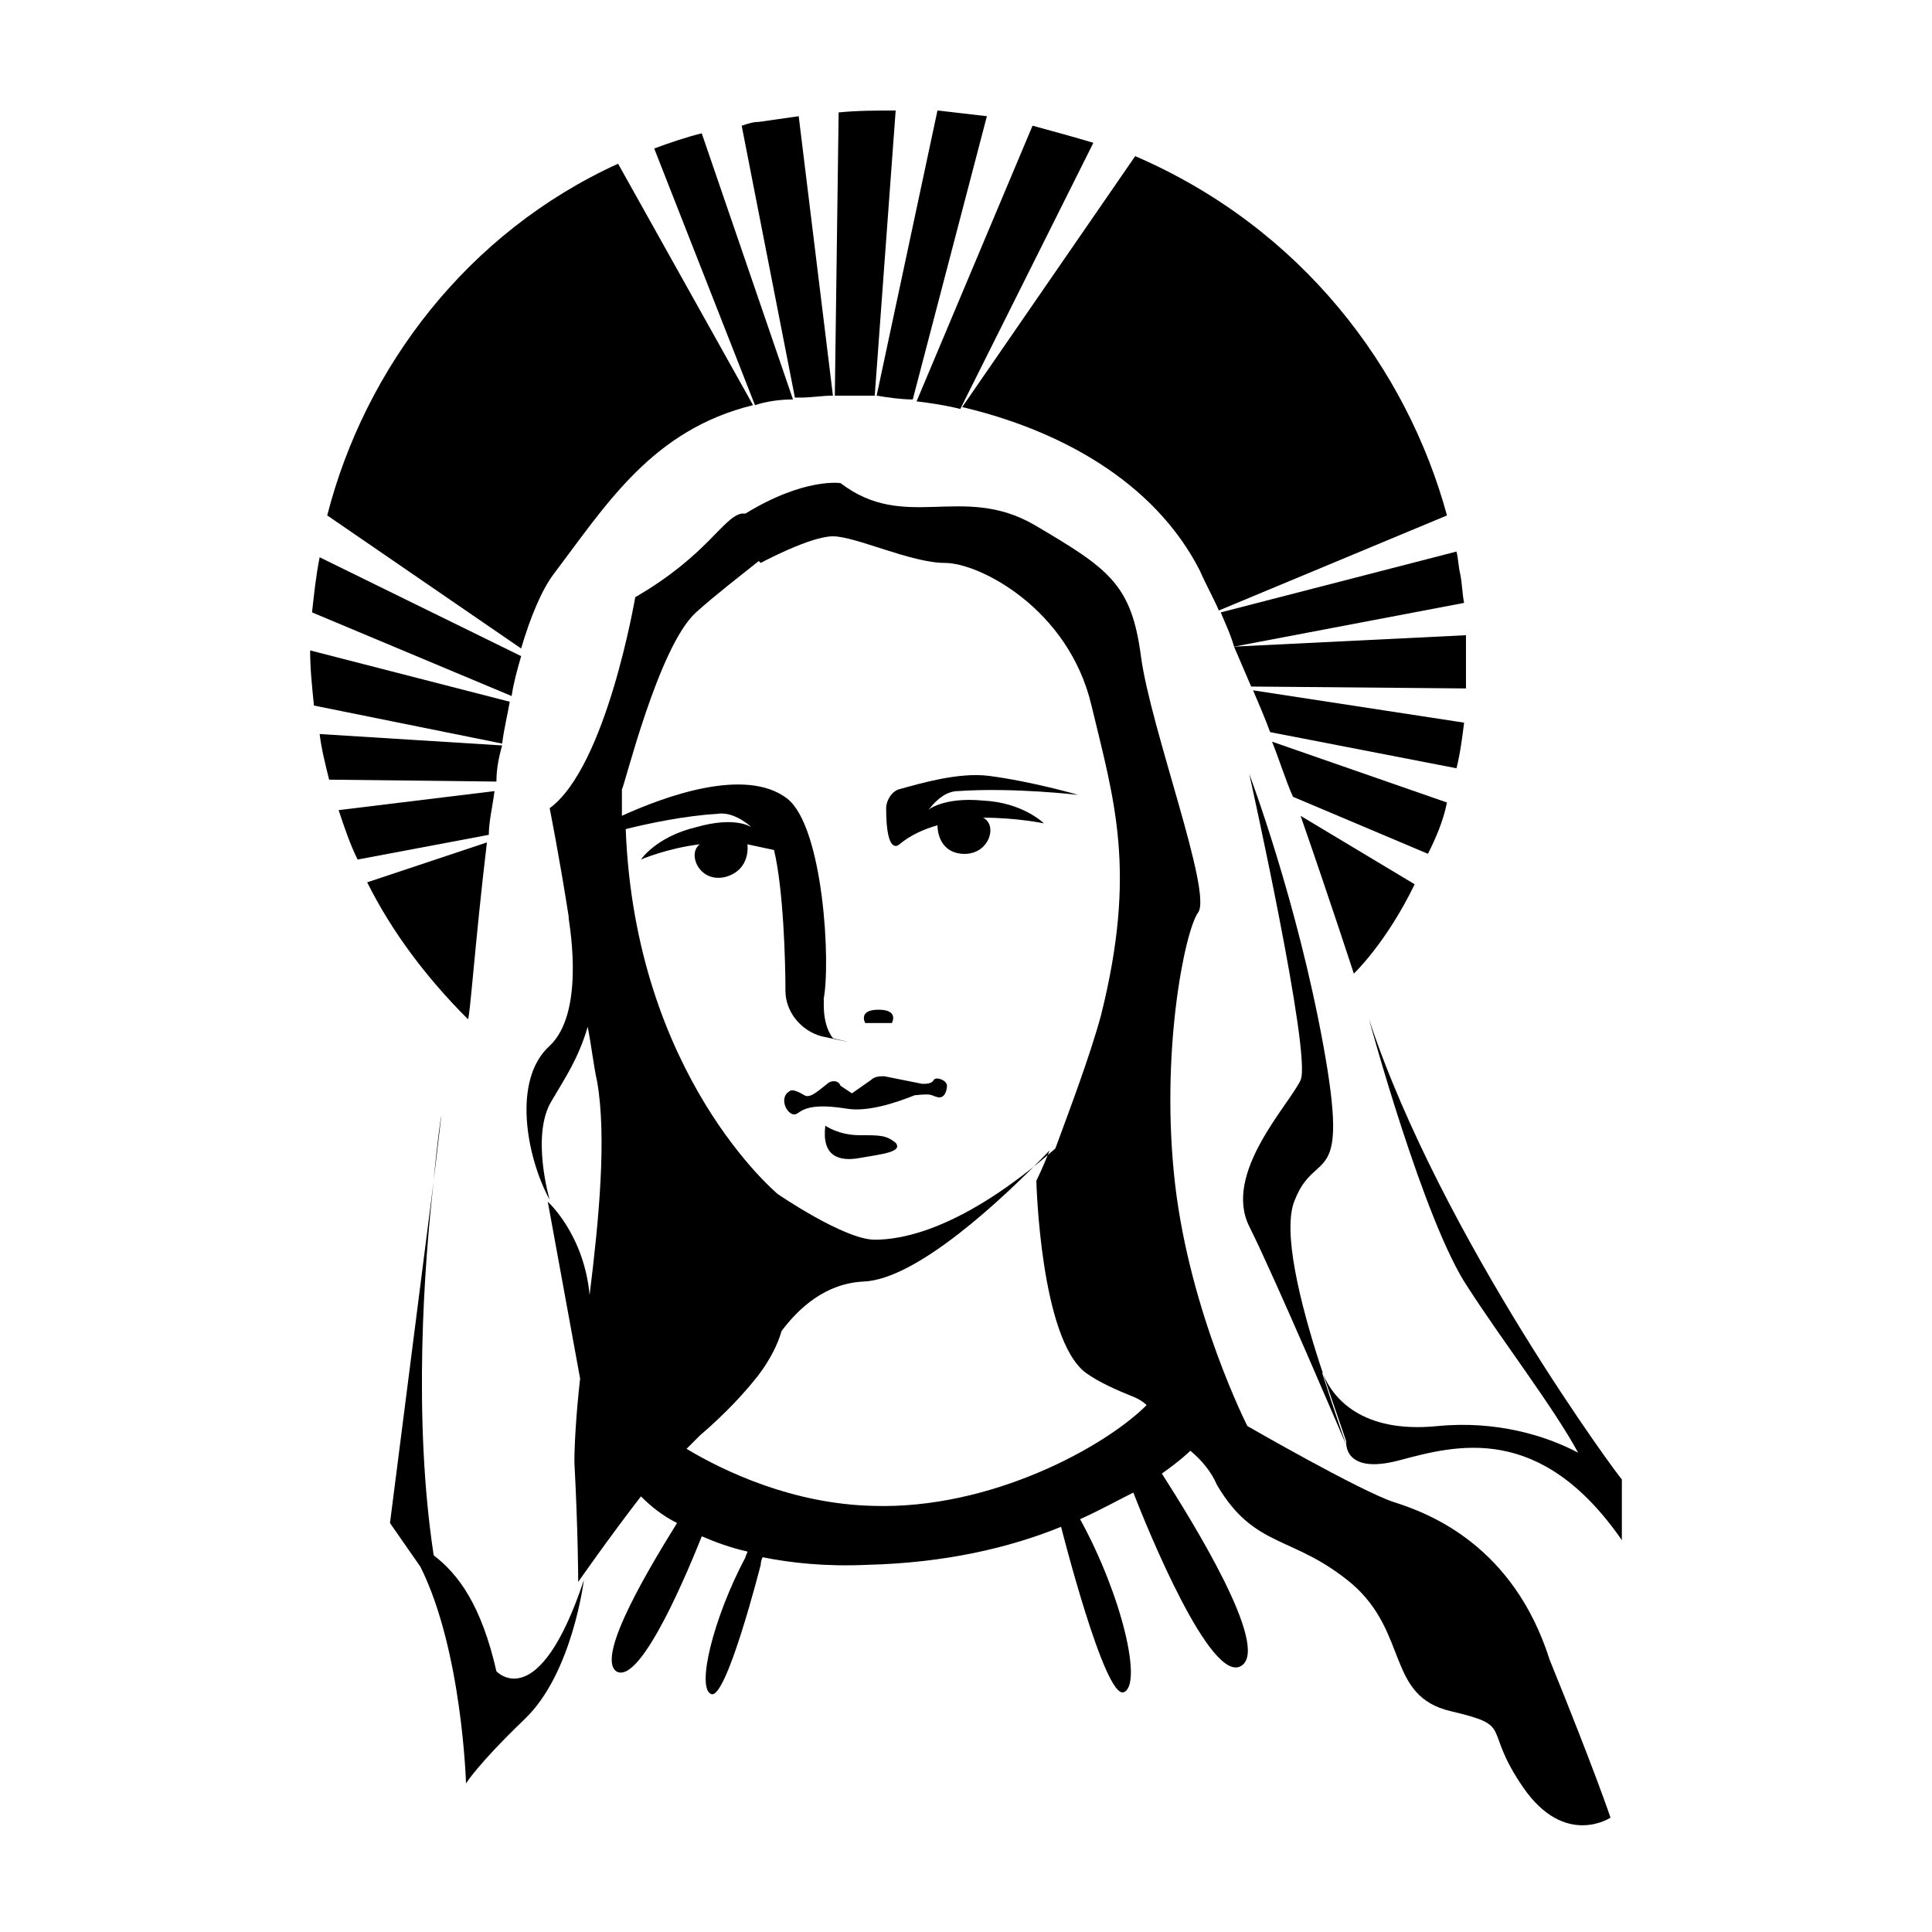 <?xml version="1.0" encoding="UTF-8"?>
<!-- Uploaded to: ICON Repo, www.iconrepo.com, Generator: ICON Repo Mixer Tools -->
<svg fill="#000000" width="800px" height="800px" version="1.1" viewBox="144 144 512 512" xmlns="http://www.w3.org/2000/svg">
 <g>
  <path d="m275.56 586.91c-4.031-17.633-10.078-25.695-16.625-30.73-5.543-36.273-2.519-77.082 0-99.25l-11.586 90.688 8.062 11.586c11.078 22.168 12.086 57.434 12.086 57.434s3.023-5.039 15.617-17.129c12.594-12.09 15.617-36.777 15.617-36.777-12.09 36.273-23.172 24.18-23.172 24.18z"/>
  <path d="m513.36 542.07c-9.07-3.023-38.793-20.152-38.793-20.152s-15.113-29.727-19.145-63.984c-4.031-34.762 2.519-67.008 6.047-72.043 4.031-5.039-12.594-48.871-15.113-68.016-2.519-19.145-8.566-23.176-28.215-34.762-19.145-11.082-34.258 2.016-51.387-11.082 0 0-9.574-1.512-25.191 8.062h-1.008c-5.039 1.008-9.07 11.082-28.215 22.168 0 0-7.559 44.84-22.672 55.922 0 0 2.519 12.594 5.039 28.719v0.504c0.504 3.527 4.031 25.191-5.039 33.754-10.078 9.07-6.047 29.727 0 40.809 0 0-5.039-17.129 0.504-26.199 3.527-6.047 7.055-11.082 9.574-19.648 1.008 5.039 1.512 10.078 2.519 14.609 2.519 14.609 0.504 36.273-2.016 56.426-1.512-16.121-11.082-24.688-11.082-24.688l8.566 46.855c-1.008 9.07-1.512 17.129-1.512 22.168 1.008 19.145 1.008 31.738 1.008 31.738s8.062-11.586 16.625-22.672c2.519 2.519 5.543 5.039 9.574 7.055-6.551 10.578-21.664 35.266-16.121 39.297 6.551 4.031 19.648-28.215 22.672-35.77 3.527 1.512 7.559 3.023 12.09 4.031 0 0.504-0.504 1.008-0.504 1.512-8.566 16.121-13.098 34.762-9.07 36.273 4.031 1.512 13.098-34.258 13.098-34.258s0-1.008 0.504-2.016c7.559 1.512 16.625 2.519 27.711 2.016 20.656-0.504 37.785-4.535 51.387-10.078 0 0 11.586 45.848 16.625 43.832 5.039-2.016-0.504-25.695-11.586-45.848 5.543-2.519 10.078-5.039 14.105-7.055 3.527 9.07 20.656 51.387 28.719 45.848 7.559-5.039-13.098-38.289-21.16-50.883 5.039-3.527 7.559-6.047 7.559-6.047 3.023 2.519 5.543 5.543 7.055 9.07 10.078 17.129 20.152 13.098 35.77 26.199 15.113 13.098 9.07 29.727 26.199 33.754 17.129 4.031 8.062 4.031 19.145 20.152 11.082 16.121 23.176 8.062 23.176 8.062s-4.031-12.09-16.121-41.816c-9.582-30.234-31.746-38.801-41.32-41.82zm-184.9-235.79c5.039-4.535 11.586-9.574 16.625-13.602l0.504 0.504s13.098-7.055 19.145-7.055 20.656 7.055 29.727 7.055c9.07 0 32.746 12.09 38.793 37.785 6.047 25.191 12.09 43.832 2.519 82.121-3.023 11.082-8.566 25.695-12.09 35.266-24.688 21.664-40.809 24.184-47.863 24.184-8.062 0-25.695-12.09-25.695-12.09s-37.785-31.234-40.305-96.73c6.047-1.512 15.617-3.527 24.184-4.031 3.023-0.504 6.047 1.008 8.566 3.023l0.504 0.504s-4.031-3.023-14.609 0c-10.578 2.519-14.609 8.566-14.609 8.566s7.055-3.023 15.617-4.031c-3.527 2.519 0 10.578 7.055 8.566 6.551-2.016 5.543-8.566 5.543-8.566 2.519 0.504 4.535 1.008 7.055 1.512 2.519 10.578 3.023 29.727 3.023 37.281 0 5.543 4.031 10.578 9.574 12.09l7.055 1.512-4.043-1.008c-3.527-4.535-2.016-12.09-2.519-10.078 2.016-9.574 0-45.848-9.574-53.402-11.082-8.566-32.746-0.504-43.832 4.535v-7.055c0.508 0 9.578-37.785 19.652-46.855zm46.855 236.79c-21.16-0.504-39.297-9.07-49.375-15.113l3.527-3.527c7.055-6.047 12.09-11.586 15.617-16.121 3.023-4.031 5.039-8.062 6.047-11.586 4.535-6.047 11.586-12.594 21.664-13.098 14.105-0.504 36.777-21.664 49.375-34.762-2.016 5.039-3.527 8.062-3.527 8.062s1.008 41.816 13.098 50.883c3.527 2.519 8.062 4.535 13.098 6.551 1.008 0.504 2.016 1.008 3.023 2.016-11.082 11.074-41.312 27.703-72.547 26.695z"/>
  <path d="m258.93 456.93 2.016-17.129c-0.004-0.504-1.008 6.043-2.016 17.129z"/>
  <path d="m487.16 461.97c5.543-14.105 14.609-2.016 7.559-40.809-7.055-38.793-19.648-72.043-19.648-72.043s16.625 74.562 13.602 81.113c-3.023 6.551-20.656 24.688-13.602 38.793 7.055 14.105 25.695 57.938 25.695 57.938s-3.023-8.566-6.551-19.648c0 0.504 0.504 0.504 0.504 1.008l-1.008-3.023c-5.039-15.621-10.074-35.27-6.551-43.328z"/>
  <path d="m506.8 414.11s14.609 53.906 26.199 71.039c9.07 14.105 22.672 31.738 29.223 43.832-8.566-4.535-21.664-8.566-37.281-7.055-20.152 2.016-27.711-7.559-30.23-13.602l6.047 17.629s-1.008 9.07 14.105 5.039c15.113-4.031 37.281-10.078 58.945 21.16v-16.121c0 0.504-47.863-63.984-67.008-121.92z"/>
  <path d="m277.07 341.55-48.367-3.023c0.504 4.031 1.512 8.062 2.519 12.09l44.336 0.504c0-3.019 0.504-6.043 1.512-9.57z"/>
  <path d="m354.15 249.86-24.184-70.535c-4.031 1.008-8.566 2.519-12.594 4.031l26.703 68.016c3.019-1.008 6.547-1.512 10.074-1.512z"/>
  <path d="m275.05 353.65-41.312 5.039c1.512 4.535 3.023 9.07 5.039 13.098l34.762-6.551c0-3.523 1.008-7.555 1.512-11.586z"/>
  <path d="m398.49 252.38 35.266-70.535c-5.039-1.512-10.578-3.023-16.121-4.535l-30.73 73.051c4.027 0.508 7.555 1.012 11.586 2.019z"/>
  <path d="m532 335.51-55.922-8.566c1.512 3.527 3.023 7.055 4.535 11.082l49.375 9.574c1.004-4.031 1.508-8.059 2.012-12.09z"/>
  <path d="m475.57 325.94 56.93 0.504v-14.105l-61.465 3.023c1.512 3.527 3.023 7.051 4.535 10.578z"/>
  <path d="m527.46 356.67-46.352-16.121c2.016 5.039 3.527 10.078 5.543 14.609l35.77 15.113c2.019-4.031 4.031-8.562 5.039-13.602z"/>
  <path d="m471.04 315.36 60.961-11.586c-0.504-2.519-0.504-5.039-1.008-7.559-0.504-2.016-0.504-4.031-1.008-6.047l-62.473 16.121c1.008 2.519 2.519 5.543 3.527 9.07z"/>
  <path d="m385.89 249.86 19.648-75.066c-4.535-0.504-8.566-1.008-13.098-1.512l-16.121 75.57c3.023 0.504 6.547 1.008 9.57 1.008z"/>
  <path d="m279.09 329.97-52.898-13.602c0 5.039 0.504 9.574 1.008 14.609l49.879 10.078c0.5-4.031 1.508-8.062 2.012-11.086z"/>
  <path d="m381.36 173.29c-5.039 0-10.078 0-15.113 0.504l-1.012 75.066h10.578z"/>
  <path d="m356.17 249.36c3.023 0 5.543-0.504 8.566-0.504l-9.07-74.059c-3.527 0.504-7.055 1.008-10.578 1.512-1.512 0-3.023 0.504-4.535 1.008l14.105 72.043h1.512z"/>
  <path d="m518.9 378.34-30.23-18.137c8.062 23.176 14.105 41.816 14.105 41.816 0.004 0 8.566-8.062 16.125-23.68z"/>
  <path d="m461.97 295.21c1.512 3.527 3.527 7.055 5.039 10.578l60.457-25.191c-10.578-38.793-38.289-76.074-82.625-95.219l-45.848 66.504c25.691 6.047 50.883 19.648 62.977 43.328z"/>
  <path d="m282.11 317.88-53.402-26.199c-1.008 5.039-1.512 10.078-2.016 14.609l52.898 22.168c0.508-3.527 1.512-7.055 2.519-10.578z"/>
  <path d="m273.04 367.25-31.738 10.578c6.551 13.098 15.617 25.191 26.703 36.273 0.5 0.004 2.012-21.66 5.035-46.852z"/>
  <path d="m290.67 296.21c14.105-18.641 26.199-38.289 52.898-44.84l-35.77-63.984c-39.801 18.137-67.008 53.906-77.082 93.203l51.387 35.266c2.519-8.562 5.543-15.613 8.566-19.645z"/>
  <path d="m382.36 367.75c3.023-2.519 6.551-4.031 10.078-5.039 0 0.504 0 7.055 6.551 7.559 7.055 0.504 9.574-7.559 5.543-9.574 9.07 0 16.121 1.512 16.121 1.512s-5.543-5.543-16.121-6.047c-10.578-1.008-14.609 2.519-14.609 2.519l0.504-0.504c2.016-2.519 4.535-4.535 7.559-4.535 14.609-1.008 31.738 1.008 31.738 1.008s-12.09-3.527-23.68-5.039c-8.062-1.008-18.137 2.016-23.68 3.527-2.016 0.504-3.527 3.023-3.527 5.039 0 13.102 3.523 9.574 3.523 9.574z"/>
  <path d="m380.35 415.11s2.016-3.527-3.527-3.527-3.527 3.527-3.527 3.527z"/>
  <path d="m363.22 431.23c-2.016 1.512-4.535 4.031-6.047 3.023-2.519-1.512-3.527-1.512-4.031-1.008-2.519 1.512-1.008 5.543 1.008 6.047 2.016 0.504 1.512-3.527 14.105-1.512 5.543 1.008 13.098-1.512 18.137-3.527 5.039-0.504 4.031 0 6.047 0.504 2.016 0.504 2.519-2.016 2.519-3.023 0-1.512-3.023-2.519-3.527-1.512-0.504 1.008-2.016 1.008-3.023 1.008l-10.078-2.016c-1.008 0-2.519 0-3.527 1.008l-5.039 3.527-3.023-2.016c-0.496-1.512-2.512-1.512-3.519-0.504z"/>
  <path d="m371.79 444.84c-5.543 0-9.07-2.519-9.07-2.519-1.008 8.062 3.527 9.574 9.07 8.566 5.543-1.008 11.586-1.512 9.574-4.031-2.519-2.016-4.031-2.016-9.574-2.016z"/>
 </g>
</svg>